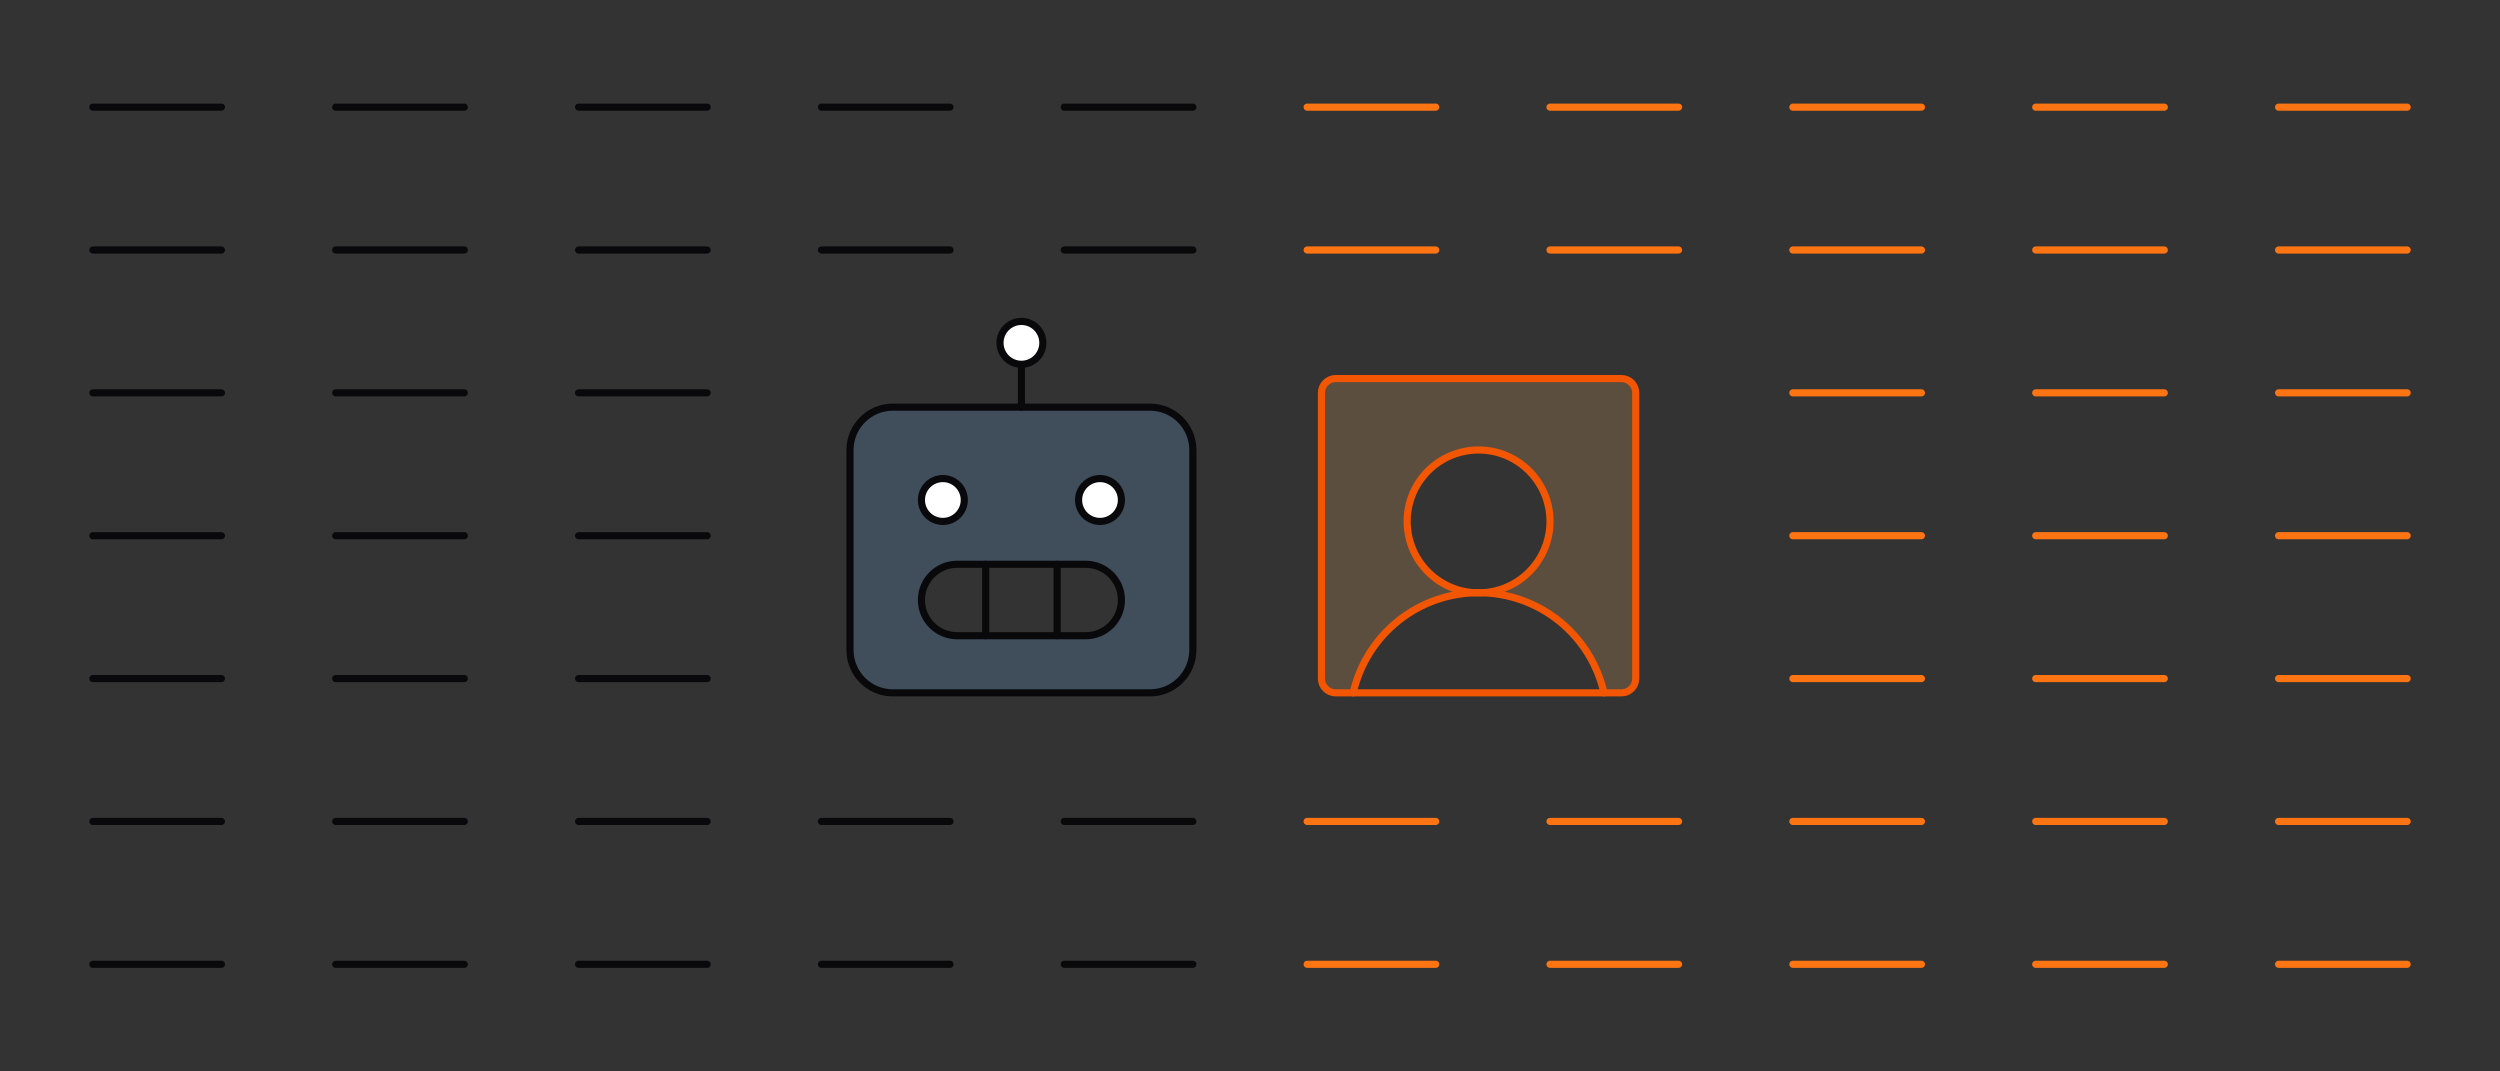 <svg width="700" height="300" viewBox="0 0 700 300" fill="none" xmlns="http://www.w3.org/2000/svg">
<rect x="0" y="0" width="700" height="300" fill="#333333" stroke="none"/>
<path opacity="0.2" d="M322 114H250C246.817 114 243.765 115.264 241.515 117.515C239.264 119.765 238 122.817 238 126V182C238 185.183 239.264 188.235 241.515 190.485C243.765 192.736 246.817 194 250 194H322C325.183 194 328.235 192.736 330.485 190.485C332.736 188.235 334 185.183 334 182V126C334 122.817 332.736 119.765 330.485 117.515C328.235 115.264 325.183 114 322 114ZM304 178H268C265.348 178 262.804 176.946 260.929 175.071C259.054 173.196 258 170.652 258 168C258 165.348 259.054 162.804 260.929 160.929C262.804 159.054 265.348 158 268 158H304C306.652 158 309.196 159.054 311.071 160.929C312.946 162.804 314 165.348 314 168C314 170.652 312.946 173.196 311.071 175.071C309.196 176.946 306.652 178 304 178Z" fill="#77BAFD"/>
<path d="M322 114H250C243.373 114 238 119.373 238 126V182C238 188.627 243.373 194 250 194H322C328.627 194 334 188.627 334 182V126C334 119.373 328.627 114 322 114Z" stroke="#09090B" stroke-width="2" stroke-linecap="round" stroke-linejoin="round"/>
<path d="M286 114V94" stroke="#09090B" stroke-width="2" stroke-linecap="round" stroke-linejoin="round"/>
<path d="M264 146C267.314 146 270 143.314 270 140C270 136.686 267.314 134 264 134C260.686 134 258 136.686 258 140C258 143.314 260.686 146 264 146Z" fill="white" stroke="#09090B" stroke-width="2" stroke-linecap="round" stroke-linejoin="round"/>
<path d="M308 146C311.314 146 314 143.314 314 140C314 136.686 311.314 134 308 134C304.686 134 302 136.686 302 140C302 143.314 304.686 146 308 146Z" fill="white" stroke="#09090B" stroke-width="2" stroke-linecap="round" stroke-linejoin="round"/>
<path d="M286 102C289.314 102 292 99.314 292 96C292 92.686 289.314 90 286 90C282.686 90 280 92.686 280 96C280 99.314 282.686 102 286 102Z" fill="white" stroke="#09090B" stroke-width="2" stroke-linecap="round" stroke-linejoin="round"/>
<path d="M304 158H268C262.477 158 258 162.477 258 168C258 173.523 262.477 178 268 178H304C309.523 178 314 173.523 314 168C314 162.477 309.523 158 304 158Z" stroke="#09090B" stroke-width="2" stroke-linecap="round" stroke-linejoin="round"/>
<path d="M296 158V178" stroke="#09090B" stroke-width="2" stroke-linecap="round" stroke-linejoin="round"/>
<path d="M276 158V178" stroke="#09090B" stroke-width="2" stroke-linecap="round" stroke-linejoin="round"/>
<path opacity="0.2" d="M454 106H374C372.939 106 371.922 106.421 371.172 107.172C370.421 107.922 370 108.939 370 110V190C370 191.061 370.421 192.078 371.172 192.828C371.922 193.579 372.939 194 374 194H454C455.061 194 456.078 193.579 456.828 192.828C457.579 192.078 458 191.061 458 190V110C458 108.939 457.579 107.922 456.828 107.172C456.078 106.421 455.061 106 454 106ZM378.89 194C380.703 186.045 385.165 178.942 391.544 173.854C397.923 168.767 405.841 165.998 414 166C410.044 166 406.178 164.827 402.889 162.629C399.6 160.432 397.036 157.308 395.522 153.654C394.009 149.999 393.613 145.978 394.384 142.098C395.156 138.219 397.061 134.655 399.858 131.858C402.655 129.061 406.219 127.156 410.098 126.384C413.978 125.613 417.999 126.009 421.654 127.522C425.308 129.036 428.432 131.6 430.629 134.889C432.827 138.178 434 142.044 434 146C434 151.304 431.893 156.391 428.142 160.142C424.391 163.893 419.304 166 414 166C422.159 165.998 430.077 168.767 436.456 173.854C442.835 178.942 447.297 186.045 449.11 194H378.89Z" fill="#FEBA71"/>
<path d="M414 166C425.046 166 434 157.046 434 146C434 134.954 425.046 126 414 126C402.954 126 394 134.954 394 146C394 157.046 402.954 166 414 166Z" stroke="#F25602" stroke-width="2" stroke-linecap="round" stroke-linejoin="round"/>
<path d="M454 106H374C371.791 106 370 107.791 370 110V190C370 192.209 371.791 194 374 194H454C456.209 194 458 192.209 458 190V110C458 107.791 456.209 106 454 106Z" stroke="#F25602" stroke-width="2" stroke-linecap="round" stroke-linejoin="round"/>
<path d="M378.89 194C380.694 186.037 385.152 178.923 391.532 173.827C397.912 168.731 405.835 165.956 414 165.956C422.165 165.956 430.088 168.731 436.468 173.827C442.848 178.923 447.306 186.037 449.11 194" stroke="#F25602" stroke-width="2" stroke-linecap="round" stroke-linejoin="round"/>
<path d="M26 30H62" stroke="#09090B" stroke-width="2" stroke-linecap="round" stroke-linejoin="round"/>
<path d="M94 30H130" stroke="#09090B" stroke-width="2" stroke-linecap="round" stroke-linejoin="round"/>
<path d="M162 30H198" stroke="#09090B" stroke-width="2" stroke-linecap="round" stroke-linejoin="round"/>
<path d="M230 30H266" stroke="#09090B" stroke-width="2" stroke-linecap="round" stroke-linejoin="round"/>
<path d="M298 30H334" stroke="#09090B" stroke-width="2" stroke-linecap="round" stroke-linejoin="round"/>
<path d="M26 70H62" stroke="#09090B" stroke-width="2" stroke-linecap="round" stroke-linejoin="round"/>
<path d="M94 70H130" stroke="#09090B" stroke-width="2" stroke-linecap="round" stroke-linejoin="round"/>
<path d="M162 70H198" stroke="#09090B" stroke-width="2" stroke-linecap="round" stroke-linejoin="round"/>
<path d="M230 70H266" stroke="#09090B" stroke-width="2" stroke-linecap="round" stroke-linejoin="round"/>
<path d="M298 70H334" stroke="#09090B" stroke-width="2" stroke-linecap="round" stroke-linejoin="round"/>
<path d="M26 110H62" stroke="#09090B" stroke-width="2" stroke-linecap="round" stroke-linejoin="round"/>
<path d="M94 110H130" stroke="#09090B" stroke-width="2" stroke-linecap="round" stroke-linejoin="round"/>
<path d="M162 110H198" stroke="#09090B" stroke-width="2" stroke-linecap="round" stroke-linejoin="round"/>
<path d="M26 150H62" stroke="#09090B" stroke-width="2" stroke-linecap="round" stroke-linejoin="round"/>
<path d="M94 150H130" stroke="#09090B" stroke-width="2" stroke-linecap="round" stroke-linejoin="round"/>
<path d="M162 150H198" stroke="#09090B" stroke-width="2" stroke-linecap="round" stroke-linejoin="round"/>
<path d="M26 190H62" stroke="#09090B" stroke-width="2" stroke-linecap="round" stroke-linejoin="round"/>
<path d="M94 190H130" stroke="#09090B" stroke-width="2" stroke-linecap="round" stroke-linejoin="round"/>
<path d="M162 190H198" stroke="#09090B" stroke-width="2" stroke-linecap="round" stroke-linejoin="round"/>
<path d="M26 230H62" stroke="#09090B" stroke-width="2" stroke-linecap="round" stroke-linejoin="round"/>
<path d="M94 230H130" stroke="#09090B" stroke-width="2" stroke-linecap="round" stroke-linejoin="round"/>
<path d="M162 230H198" stroke="#09090B" stroke-width="2" stroke-linecap="round" stroke-linejoin="round"/>
<path d="M230 230H266" stroke="#09090B" stroke-width="2" stroke-linecap="round" stroke-linejoin="round"/>
<path d="M298 230H334" stroke="#09090B" stroke-width="2" stroke-linecap="round" stroke-linejoin="round"/>
<path d="M26 270H62" stroke="#09090B" stroke-width="2" stroke-linecap="round" stroke-linejoin="round"/>
<path d="M94 270H130" stroke="#09090B" stroke-width="2" stroke-linecap="round" stroke-linejoin="round"/>
<path d="M162 270H198" stroke="#09090B" stroke-width="2" stroke-linecap="round" stroke-linejoin="round"/>
<path d="M230 270H266" stroke="#09090B" stroke-width="2" stroke-linecap="round" stroke-linejoin="round"/>
<path d="M298 270H334" stroke="#09090B" stroke-width="2" stroke-linecap="round" stroke-linejoin="round"/>
<path d="M366 30H402" stroke="#FD7412" stroke-width="2" stroke-linecap="round" stroke-linejoin="round"/>
<path d="M434 30H470" stroke="#FD7412" stroke-width="2" stroke-linecap="round" stroke-linejoin="round"/>
<path d="M502 30H538" stroke="#FD7412" stroke-width="2" stroke-linecap="round" stroke-linejoin="round"/>
<path d="M570 30H606" stroke="#FD7412" stroke-width="2" stroke-linecap="round" stroke-linejoin="round"/>
<path d="M638 30H674" stroke="#FD7412" stroke-width="2" stroke-linecap="round" stroke-linejoin="round"/>
<path d="M366 70H402" stroke="#FD7412" stroke-width="2" stroke-linecap="round" stroke-linejoin="round"/>
<path d="M434 70H470" stroke="#FD7412" stroke-width="2" stroke-linecap="round" stroke-linejoin="round"/>
<path d="M502 70H538" stroke="#FD7412" stroke-width="2" stroke-linecap="round" stroke-linejoin="round"/>
<path d="M570 70H606" stroke="#FD7412" stroke-width="2" stroke-linecap="round" stroke-linejoin="round"/>
<path d="M638 70H674" stroke="#FD7412" stroke-width="2" stroke-linecap="round" stroke-linejoin="round"/>
<path d="M502 110H538" stroke="#FD7412" stroke-width="2" stroke-linecap="round" stroke-linejoin="round"/>
<path d="M570 110H606" stroke="#FD7412" stroke-width="2" stroke-linecap="round" stroke-linejoin="round"/>
<path d="M638 110H674" stroke="#FD7412" stroke-width="2" stroke-linecap="round" stroke-linejoin="round"/>
<path d="M502 150H538" stroke="#FD7412" stroke-width="2" stroke-linecap="round" stroke-linejoin="round"/>
<path d="M570 150H606" stroke="#FD7412" stroke-width="2" stroke-linecap="round" stroke-linejoin="round"/>
<path d="M638 150H674" stroke="#FD7412" stroke-width="2" stroke-linecap="round" stroke-linejoin="round"/>
<path d="M502 190H538" stroke="#FD7412" stroke-width="2" stroke-linecap="round" stroke-linejoin="round"/>
<path d="M570 190H606" stroke="#FD7412" stroke-width="2" stroke-linecap="round" stroke-linejoin="round"/>
<path d="M638 190H674" stroke="#FD7412" stroke-width="2" stroke-linecap="round" stroke-linejoin="round"/>
<path d="M366 230H402" stroke="#FD7412" stroke-width="2" stroke-linecap="round" stroke-linejoin="round"/>
<path d="M434 230H470" stroke="#FD7412" stroke-width="2" stroke-linecap="round" stroke-linejoin="round"/>
<path d="M502 230H538" stroke="#FD7412" stroke-width="2" stroke-linecap="round" stroke-linejoin="round"/>
<path d="M570 230H606" stroke="#FD7412" stroke-width="2" stroke-linecap="round" stroke-linejoin="round"/>
<path d="M638 230H674" stroke="#FD7412" stroke-width="2" stroke-linecap="round" stroke-linejoin="round"/>
<path d="M366 270H402" stroke="#FD7412" stroke-width="2" stroke-linecap="round" stroke-linejoin="round"/>
<path d="M434 270H470" stroke="#FD7412" stroke-width="2" stroke-linecap="round" stroke-linejoin="round"/>
<path d="M502 270H538" stroke="#FD7412" stroke-width="2" stroke-linecap="round" stroke-linejoin="round"/>
<path d="M570 270H606" stroke="#FD7412" stroke-width="2" stroke-linecap="round" stroke-linejoin="round"/>
<path d="M638 270H674" stroke="#FD7412" stroke-width="2" stroke-linecap="round" stroke-linejoin="round"/>
</svg>
